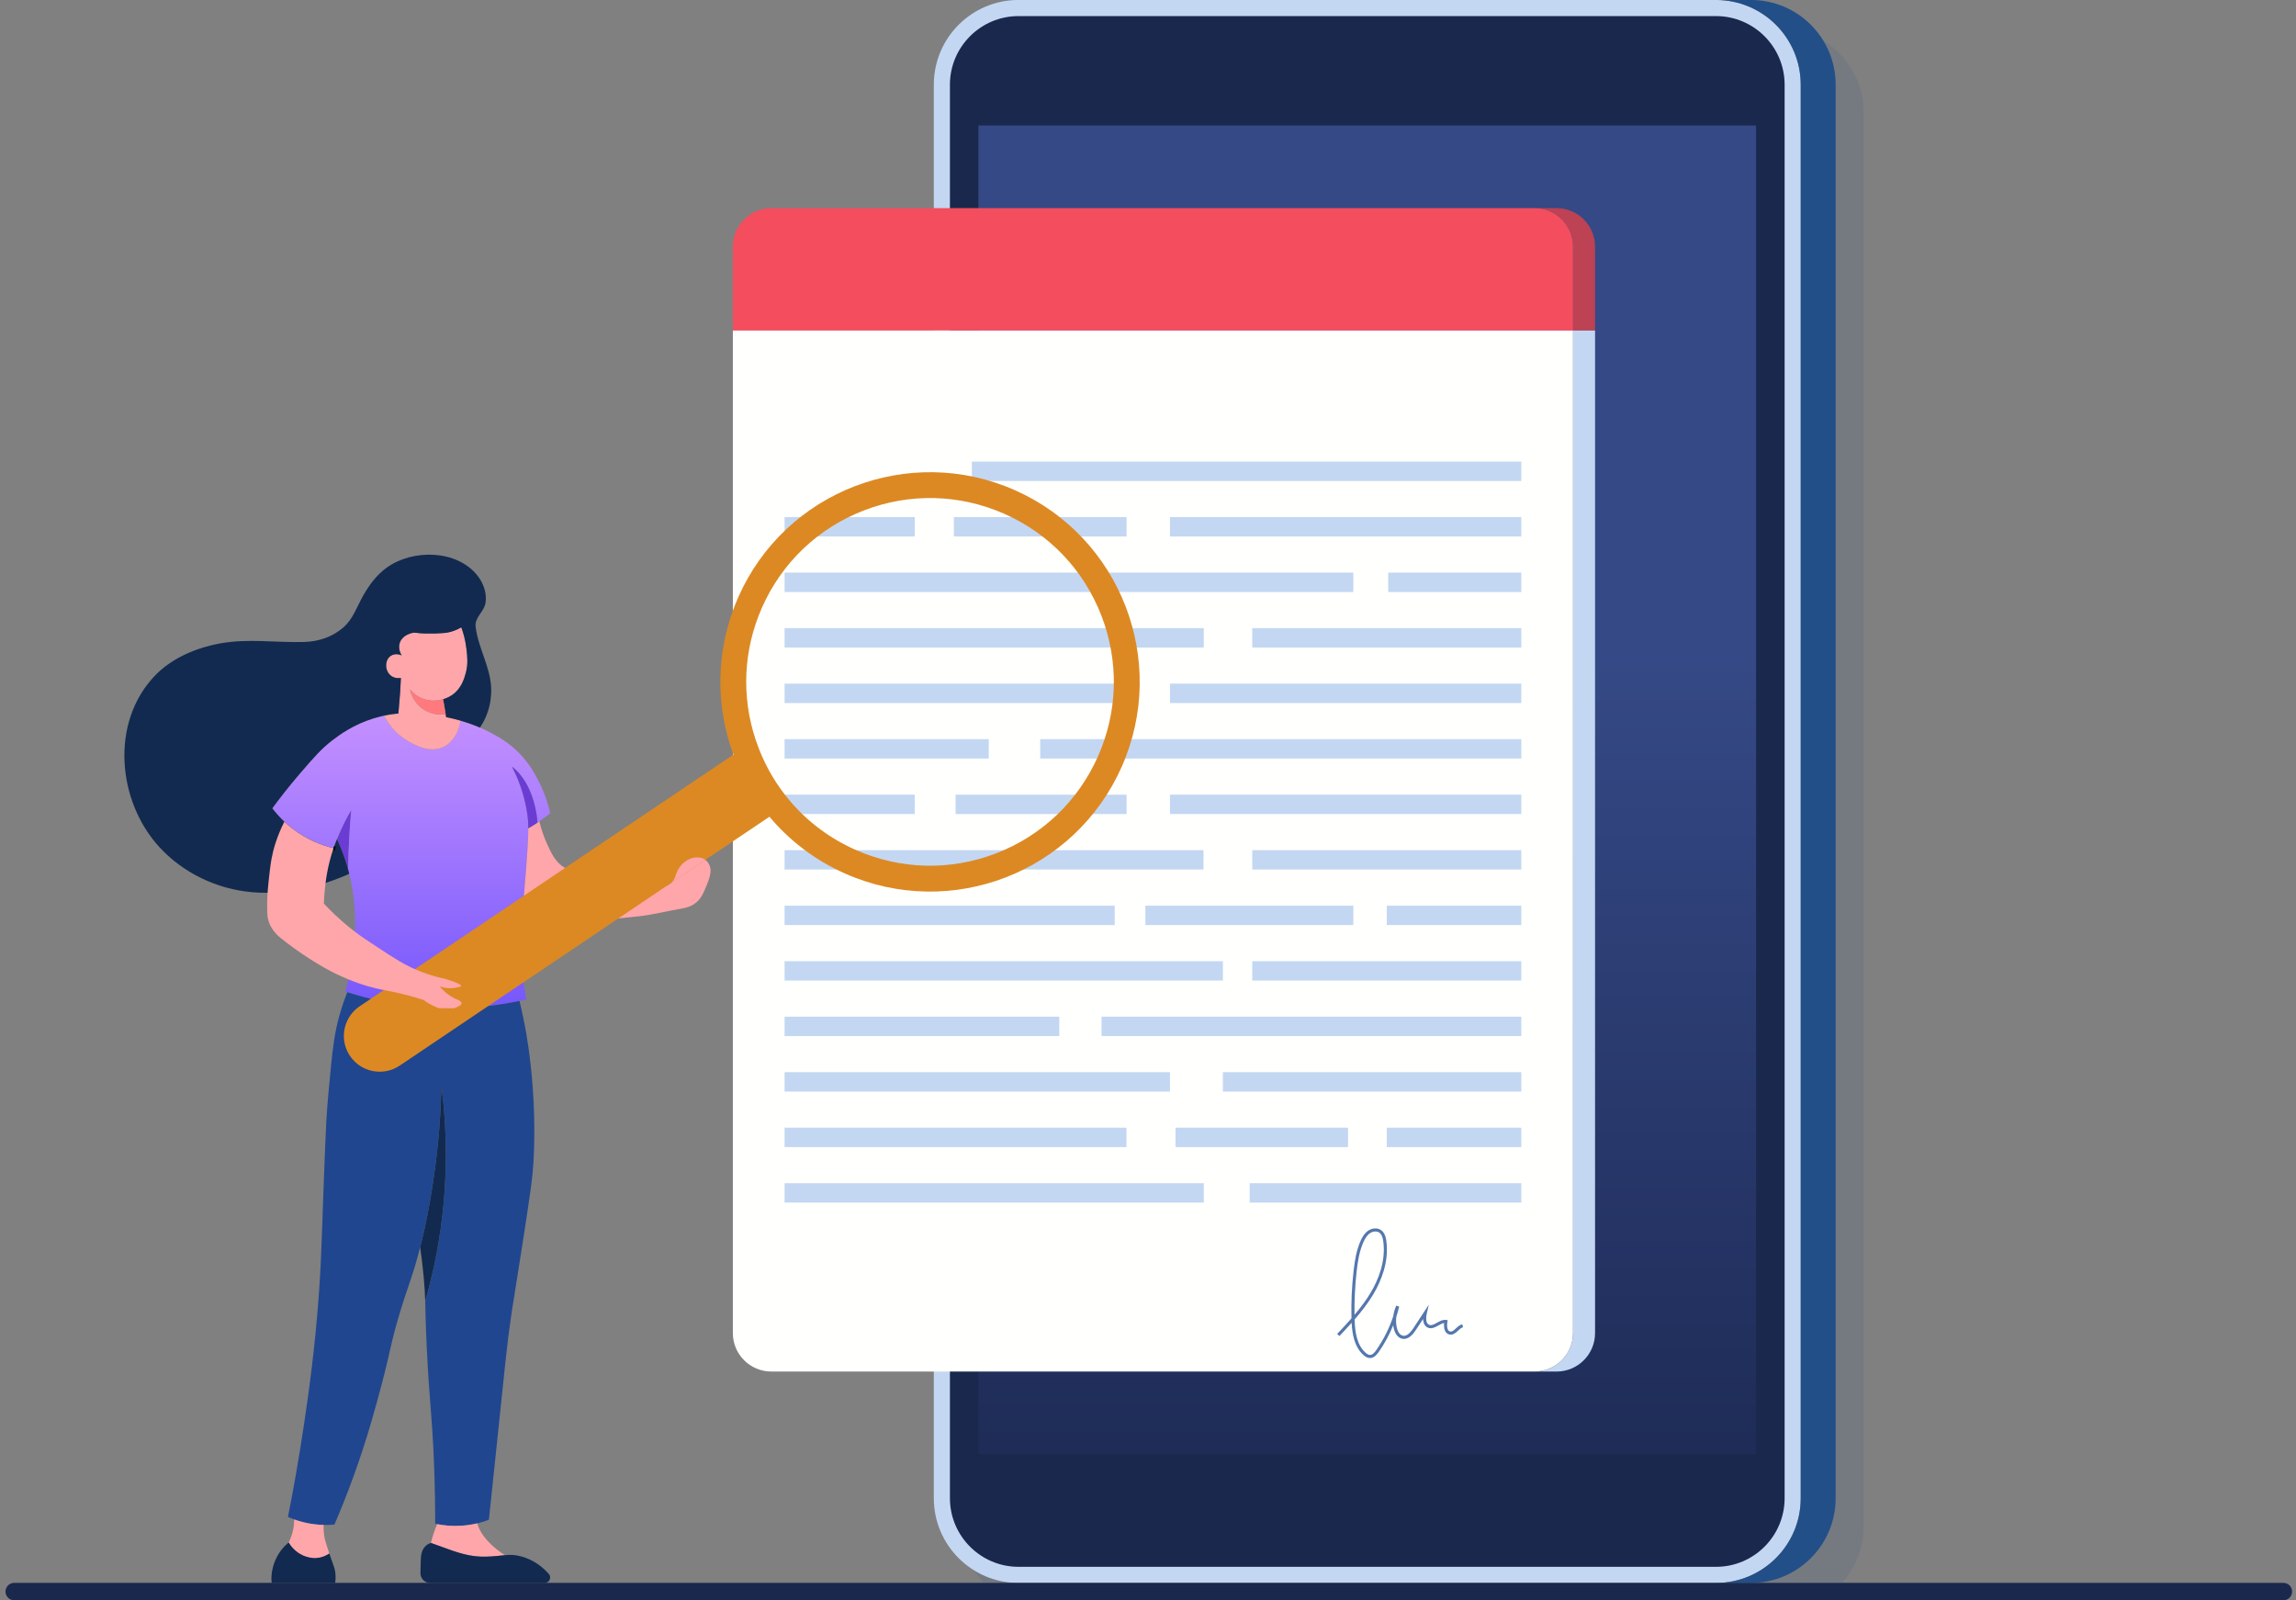 <svg width="396" height="276" viewBox="0 0 396 276" fill="none" xmlns="http://www.w3.org/2000/svg">
<rect x="0" y="0" width="396" height="276" fill="#808080" stroke="none"/>
<path opacity="0.1" d="M321.451 19.455V263.224C321.451 266.98 320.036 270.402 317.711 272.99H317.708L169.651 272.992H169.649C167.323 270.402 165.908 266.98 165.908 263.224V19.455C165.908 11.384 172.451 4.841 180.517 4.841H306.84C314.91 4.841 321.454 11.384 321.454 19.455H321.451Z" fill="#19468E"/>
<path d="M310.58 14.609V258.378C310.58 266.448 304.039 272.992 295.966 272.992H175.667C167.601 272.992 161.058 266.451 161.058 258.378V14.609C161.058 6.539 167.599 -0.005 175.667 -0.005H295.966C304.037 -0.005 310.58 6.536 310.58 14.609Z" fill="#C3D7F2"/>
<path d="M175.667 270.21C169.144 270.21 163.837 264.901 163.837 258.376V14.61C163.837 8.084 169.144 2.775 175.667 2.775H295.966C302.492 2.775 307.8 8.084 307.8 14.61V258.378C307.8 264.904 302.492 270.212 295.966 270.212H175.667V270.21Z" fill="#1A284D"/>
<path d="M302.88 21.639H168.754V250.786H302.88V21.639Z" fill="url(#paint0_linear_1_11299)"/>
<path d="M316.603 14.609V258.378C316.603 266.448 310.062 272.992 301.989 272.992H295.966C304.037 272.992 310.58 266.451 310.58 258.378V14.609C310.58 6.539 304.039 -0.005 295.966 -0.005H301.989C310.06 -0.005 316.603 6.536 316.603 14.609Z" fill="#224F88"/>
<path d="M275.106 42.536V57.007H271.308V42.536C271.308 38.868 268.337 35.895 264.667 35.895H268.469C272.134 35.895 275.106 38.866 275.106 42.536Z" fill="#BC4254"/>
<path d="M275.106 57.007V229.896C275.106 233.562 272.134 236.534 268.469 236.534H264.667C268.334 236.534 271.308 233.562 271.308 229.896V57.007H275.106Z" fill="#C3D7F2"/>
<path d="M271.308 42.536V57.007H126.398V42.536C126.398 38.868 129.37 35.895 133.04 35.895H264.669C268.336 35.895 271.31 38.866 271.31 42.536H271.308Z" fill="#F44D5E"/>
<path d="M271.308 57.007V229.896C271.308 233.562 268.336 236.534 264.666 236.534H133.04C129.372 236.534 126.398 233.562 126.398 229.896V57.007H271.308Z" fill="#FFFFFD"/>
<path d="M236.298 234.201C235.913 234.201 235.525 234.019 235.116 233.644C233.614 232.266 233.226 230.145 233.121 228.13C232.43 228.906 231.72 229.659 231.019 230.408L230.631 230.045C231.453 229.169 232.288 228.281 233.092 227.361C233.026 224.599 233.153 221.808 233.471 219.064C233.665 217.382 233.948 215.602 234.676 213.977C234.909 213.459 235.294 212.717 235.958 212.252C236.65 211.768 237.558 211.715 238.168 212.124C238.85 212.583 239.035 213.452 239.115 214.066C239.578 217.677 238.17 220.986 236.908 223.127C235.97 224.716 234.835 226.169 233.633 227.553C233.694 229.616 233.982 231.875 235.477 233.252C235.792 233.542 236.073 233.683 236.324 233.669C236.746 233.653 237.086 233.245 237.364 232.845C238.629 231.033 239.615 229.068 240.302 226.982C240.382 226.354 240.557 225.74 240.824 225.165L241.324 225.341C241.18 225.937 241.014 226.523 240.824 227.101C240.754 227.692 240.776 228.292 240.893 228.876C240.955 229.187 241.217 230.212 241.972 230.355C242.536 230.463 243.125 230.036 243.773 229.048L246.434 225.001L246.099 226.45C245.98 226.961 245.782 228.183 246.494 228.477C246.9 228.644 247.329 228.402 247.827 228.123C248.322 227.845 248.831 227.557 249.413 227.635L249.687 227.671L249.639 227.943C249.612 228.098 249.397 229.468 250.107 229.625C250.431 229.698 250.705 229.472 251.113 229.093C251.435 228.794 251.768 228.486 252.207 228.381L252.332 228.897C252.029 228.97 251.759 229.219 251.474 229.483C251.07 229.858 250.611 230.282 249.99 230.145C249.182 229.967 248.982 229.054 249.071 228.164C248.751 228.21 248.425 228.395 248.085 228.587C247.544 228.89 246.932 229.235 246.288 228.97C245.757 228.751 245.469 228.224 245.446 227.468L244.214 229.342C243.716 230.1 242.931 231.081 241.867 230.88C241.137 230.741 240.576 230.031 240.366 228.984C240.336 228.838 240.313 228.689 240.295 228.543C239.642 230.164 238.807 231.707 237.796 233.154C237.462 233.631 236.997 234.181 236.337 234.203C236.324 234.203 236.308 234.203 236.294 234.203L236.298 234.201ZM237.225 212.377C236.876 212.377 236.522 212.507 236.267 212.688C235.71 213.076 235.372 213.733 235.164 214.194C234.463 215.753 234.192 217.485 234.002 219.124C233.71 221.648 233.58 224.211 233.617 226.754C234.657 225.526 235.634 224.239 236.451 222.855C237.672 220.788 239.035 217.595 238.59 214.132C238.485 213.32 238.259 212.82 237.876 212.562C237.679 212.43 237.453 212.375 237.227 212.375L237.225 212.377Z" fill="#5477AD"/>
<path d="M262.387 79.606H167.62V82.95H262.387V79.606Z" fill="#C3D7F2"/>
<path d="M262.387 89.179H201.79V92.522H262.387V89.179Z" fill="#C3D7F2"/>
<path d="M164.514 92.524H194.306V89.181H164.514V92.524Z" fill="#C3D7F2"/>
<path d="M135.321 92.524H157.775V89.181H135.321V92.524Z" fill="#C3D7F2"/>
<path d="M262.387 98.753H239.431V102.097H262.387V98.753Z" fill="#C3D7F2"/>
<path d="M233.412 98.753H135.32V102.097H233.412V98.753Z" fill="#C3D7F2"/>
<path d="M262.387 108.325H215.982V111.669H262.387V108.325Z" fill="#C3D7F2"/>
<path d="M135.322 111.669L207.619 111.669V108.325L135.322 108.325V111.669Z" fill="#C3D7F2"/>
<path d="M262.387 117.897H201.79V121.241H262.387V117.897Z" fill="#C3D7F2"/>
<path d="M135.32 121.241L194.304 121.241V117.898H135.32V121.241Z" fill="#C3D7F2"/>
<path d="M262.387 127.47H179.409V130.813H262.387V127.47Z" fill="#C3D7F2"/>
<path d="M135.321 130.813H170.538V127.47H135.321V130.813Z" fill="#C3D7F2"/>
<path d="M262.387 137.042H201.79V140.386H262.387V137.042Z" fill="#C3D7F2"/>
<path d="M164.811 140.389H194.304V137.045H164.811V140.389Z" fill="#C3D7F2"/>
<path d="M157.774 137.042H135.32V140.386H157.774V137.042Z" fill="#C3D7F2"/>
<path d="M262.387 146.614H215.982V149.958H262.387V146.614Z" fill="#C3D7F2"/>
<path d="M207.569 146.614H135.32V149.958H207.569V146.614Z" fill="#C3D7F2"/>
<path d="M262.387 156.189H239.184V159.533H262.387V156.189Z" fill="#C3D7F2"/>
<path d="M233.412 156.189H197.554V159.533H233.412V156.189Z" fill="#C3D7F2"/>
<path d="M192.256 156.189H135.32V159.533H192.256V156.189Z" fill="#C3D7F2"/>
<path d="M262.387 165.762H215.982V169.105H262.387V165.762Z" fill="#C3D7F2"/>
<path d="M210.919 165.762H135.32V169.105H210.919V165.762Z" fill="#C3D7F2"/>
<path d="M262.387 175.334H189.988V178.678H262.387V175.334Z" fill="#C3D7F2"/>
<path d="M182.698 175.334H135.32V178.678H182.698V175.334Z" fill="#C3D7F2"/>
<path d="M262.389 184.906H210.919V188.25H262.389V184.906Z" fill="#C3D7F2"/>
<path d="M201.79 184.906H135.32V188.25H201.79V184.906Z" fill="#C3D7F2"/>
<path d="M262.387 194.479H239.184V197.822H262.387V194.479Z" fill="#C3D7F2"/>
<path d="M232.499 194.479H202.746V197.822H232.499V194.479Z" fill="#C3D7F2"/>
<path d="M194.285 194.479H135.32V197.822H194.285V194.479Z" fill="#C3D7F2"/>
<path d="M262.387 204.053H215.534V207.396H262.387V204.053Z" fill="#C3D7F2"/>
<path d="M207.628 204.053H135.32V207.396H207.628V204.053Z" fill="#C3D7F2"/>
<path d="M57.529 146.279C57.622 146.302 57.718 146.327 57.809 146.345" stroke="black" stroke-width="0.72" stroke-miterlimit="10"/>
<path d="M60.585 139.695C60.462 141.053 60.361 142.445 60.275 143.858C60.154 145.942 60.074 147.973 60.037 149.952C60.033 149.931 60.026 149.908 60.021 149.888C59.957 149.65 59.891 149.422 59.825 149.198C59.731 148.89 59.636 148.591 59.542 148.301C59.462 148.069 59.389 147.845 59.304 147.619C59.241 147.446 59.179 147.268 59.115 147.099C58.989 146.761 58.859 146.43 58.729 146.115C58.631 145.878 58.535 145.647 58.437 145.426C58.33 145.181 58.225 144.944 58.118 144.716V144.711C58.216 144.463 58.323 144.211 58.428 143.958C59.09 142.411 59.818 140.993 60.583 139.692L60.585 139.695Z" fill="#6B3CD3"/>
<path d="M94.909 140.243C94.48 140.59 94.019 140.943 93.524 141.297C93.36 141.416 93.193 141.534 93.02 141.651C92.917 141.722 92.814 141.788 92.712 141.856C92.061 134.61 88.304 132.234 88.304 132.234C89.233 134.025 90.463 136.869 90.963 140.517C91.022 140.962 91.07 141.395 91.093 141.916L91.105 142.121C91.112 142.345 91.116 142.587 91.116 142.849C91.121 144.255 91.009 146.343 90.714 150.164C90.698 150.344 90.687 150.522 90.671 150.696C90.584 151.842 90.502 152.807 90.431 153.633C90.415 153.791 90.404 153.944 90.393 154.094C90.381 154.197 90.372 154.295 90.365 154.393C90.354 154.512 90.345 154.622 90.333 154.731C90.322 154.868 90.31 154.998 90.297 155.126C90.283 155.254 90.274 155.375 90.26 155.491C90.224 155.881 90.189 156.228 90.157 156.543C90.153 156.607 90.146 156.669 90.141 156.733C90.13 156.813 90.121 156.89 90.119 156.966C90.112 157.03 90.103 157.091 90.098 157.15C90.039 157.746 89.991 158.23 89.952 158.693C89.936 158.871 89.925 159.047 89.913 159.225C89.909 159.246 89.909 159.269 89.909 159.289C89.902 159.424 89.893 159.561 89.886 159.698C89.87 159.978 89.859 160.277 89.847 160.608C89.76 163.361 89.854 167.382 90.776 172.353C90.395 172.44 90.005 172.527 89.598 172.609C89.42 172.648 89.245 172.684 89.062 172.719C88.825 172.766 88.59 172.812 88.345 172.855C88.156 172.894 87.964 172.926 87.766 172.963C87.533 173.006 87.298 173.045 87.056 173.084C86.686 173.143 86.303 173.202 85.917 173.257C85.618 173.305 85.31 173.348 84.999 173.387C84.805 173.41 84.614 173.437 84.417 173.458C84.18 173.49 83.945 173.517 83.705 173.54C82.909 173.627 82.092 173.698 81.247 173.752C80.975 173.773 80.699 173.789 80.421 173.803C80.058 173.819 79.688 173.835 79.314 173.846C79.109 173.853 78.901 173.857 78.691 173.862C78.584 173.867 78.474 173.869 78.36 173.869C77.477 173.885 76.568 173.876 75.639 173.846H75.635C75.347 173.839 75.06 173.825 74.767 173.809C74.484 173.803 74.197 173.787 73.905 173.762C73.302 173.725 72.688 173.679 72.07 173.62C71.83 173.6 71.586 173.572 71.342 173.545C71.271 173.54 71.196 173.533 71.125 173.522C70.842 173.495 70.554 173.458 70.267 173.419C69.959 173.383 69.648 173.339 69.338 173.294C69.027 173.25 68.712 173.202 68.397 173.152C68.002 173.088 67.615 173.022 67.231 172.951C66.948 172.901 66.665 172.849 66.389 172.789C66.254 172.766 66.124 172.739 65.994 172.709C65.282 172.563 64.588 172.406 63.915 172.242C63.561 172.155 63.214 172.068 62.867 171.974C62.52 171.883 62.182 171.794 61.847 171.694C61.58 171.618 61.315 171.541 61.055 171.461C60.989 171.44 60.925 171.422 60.861 171.402C60.537 171.303 60.215 171.205 59.905 171.103C59.786 171.064 59.667 171.027 59.553 170.988C59.761 170.276 59.944 169.578 60.101 168.9C60.151 168.699 60.194 168.505 60.238 168.314C60.293 168.069 60.345 167.83 60.391 167.592C60.446 167.332 60.493 167.077 60.541 166.825C60.749 165.718 60.9 164.671 61.002 163.687C61.025 163.479 61.046 163.274 61.066 163.073C61.103 162.71 61.13 162.357 61.149 162.014C61.16 161.861 61.169 161.706 61.176 161.558C61.197 161.259 61.208 160.967 61.215 160.684C61.226 160.419 61.231 160.163 61.235 159.914C61.242 159.403 61.24 158.917 61.231 158.472C61.226 158.378 61.226 158.283 61.224 158.191C61.126 154.848 60.626 152.433 60.484 151.764C60.437 151.543 60.386 151.324 60.334 151.107C60.297 150.965 60.268 150.824 60.227 150.682C60.163 150.433 60.101 150.187 60.032 149.945C60.067 147.968 60.147 145.935 60.27 143.851C60.357 142.438 60.459 141.046 60.58 139.688C59.816 140.987 59.088 142.406 58.426 143.954C58.318 144.205 58.213 144.458 58.115 144.707V144.712C57.935 145.152 57.734 145.672 57.524 146.275C57.415 146.248 57.3 146.22 57.186 146.188C56.664 146.054 56.079 145.878 55.445 145.645C55.146 145.538 54.836 145.417 54.516 145.28C53.882 145.013 53.213 144.684 52.528 144.292C52.473 144.26 52.414 144.225 52.355 144.189C51.889 143.917 51.416 143.609 50.94 143.271C50.773 143.153 50.609 143.027 50.444 142.902C49.933 142.507 49.463 142.105 49.038 141.703C48.931 141.605 48.826 141.503 48.723 141.4C48.212 140.895 47.769 140.402 47.388 139.935C47.308 139.841 47.235 139.75 47.164 139.658C47.089 139.567 47.023 139.478 46.957 139.391C48.087 137.848 49.703 135.74 51.773 133.334C54.192 130.527 55.44 129.096 57.303 127.667C58.458 126.784 60.884 124.96 64.488 123.858C64.901 123.732 65.307 123.62 65.704 123.527C65.839 123.495 65.969 123.463 66.101 123.435C66.145 123.424 66.193 123.415 66.238 123.403H66.243C66.293 123.506 66.35 123.611 66.412 123.723C66.53 123.94 66.663 124.172 66.82 124.408C66.891 124.517 66.966 124.631 67.044 124.743C67.147 124.889 67.252 125.038 67.37 125.188C67.453 125.295 67.539 125.4 67.63 125.508C67.71 125.599 67.788 125.693 67.87 125.784C67.897 125.818 67.93 125.855 67.964 125.887C68.073 126.008 68.192 126.131 68.315 126.249C68.457 126.396 68.61 126.532 68.767 126.667C68.847 126.738 68.925 126.804 69.007 126.873C69.415 127.21 69.876 127.53 70.385 127.817C71.618 128.514 74.124 129.929 76.454 128.826C76.552 128.778 76.648 128.733 76.742 128.676C76.997 128.53 77.242 128.356 77.465 128.16C77.504 128.123 77.545 128.089 77.584 128.053C77.591 128.048 77.595 128.046 77.6 128.037C77.664 127.977 77.725 127.918 77.789 127.852C77.931 127.701 78.066 127.544 78.191 127.375C78.278 127.265 78.355 127.151 78.431 127.032C78.486 126.95 78.538 126.863 78.588 126.772C78.595 126.765 78.6 126.752 78.604 126.74C78.654 126.658 78.702 126.567 78.746 126.475C78.81 126.352 78.869 126.224 78.924 126.094C78.967 126.001 79.006 125.898 79.042 125.8C79.049 125.784 79.054 125.768 79.063 125.75C79.102 125.635 79.143 125.517 79.177 125.403C79.204 125.311 79.232 125.225 79.252 125.136C79.273 125.072 79.284 125.01 79.3 124.946C79.323 124.848 79.348 124.745 79.367 124.643C79.387 124.545 79.403 124.442 79.417 124.344C79.421 124.321 79.424 124.3 79.428 124.277C80.432 124.57 81.316 124.88 82.062 125.179C82.171 125.222 82.279 125.266 82.384 125.309C82.518 125.364 82.644 125.419 82.765 125.471C83.091 125.613 83.383 125.743 83.639 125.868C83.726 125.907 83.803 125.948 83.883 125.987C84.194 126.138 84.442 126.268 84.621 126.361C86.058 127.128 87.846 128.105 89.669 130.009C91.383 131.805 92.301 133.558 92.903 134.735C94.006 136.885 94.581 138.832 94.9 140.24L94.909 140.243Z" fill="url(#paint1_linear_1_11299)"/>
<path d="M91.995 200.598C91.828 203.177 91.604 204.95 90.135 214.399C88.5 224.946 88.61 223.853 88.174 226.857C87.425 232.028 87.197 234.585 85.492 250.945C84.981 255.856 84.563 259.791 84.321 262.094C83.774 262.306 83.1 262.528 82.317 262.713C81.505 262.909 80.574 263.064 79.537 263.126C77.887 263.229 76.472 263.066 75.397 262.85C75.283 262.829 75.169 262.806 75.062 262.783C75.062 260.538 75.03 256.879 74.856 252.358C74.53 243.965 74.064 242 73.615 232.601C73.403 228.167 73.391 226.142 73.334 224.394C74.083 221.806 74.76 219.021 75.32 216.056C77.474 204.622 77.079 194.643 76.128 187.242C75.977 194.312 75.274 200.333 74.51 205.037C74.103 207.55 73.553 210.882 72.469 215.096C72.332 215.627 72.186 216.175 72.031 216.739C70.826 221.107 70.244 222.036 68.726 227.199C67.24 232.257 67.541 232.252 65.805 238.835C64.8 242.623 63.39 247.909 61.055 254.389C59.77 257.945 58.569 260.864 57.679 262.923C57.136 262.971 56.508 263.003 55.819 262.987C54.772 262.964 53.571 262.834 52.279 262.51C51.727 262.373 51.216 262.215 50.743 262.044C50.357 261.907 49.995 261.761 49.664 261.615C50.531 257.246 51.526 251.785 52.459 245.463C53.185 240.56 54.333 232.681 55.032 222.7C55.596 214.566 55.532 209.739 56.276 193.413C56.276 193.413 56.401 190.708 57.084 183.905C57.442 180.333 57.745 177.961 58.565 175.042C59.014 173.451 59.498 172.116 59.905 171.107C60.215 171.21 60.539 171.308 60.861 171.406C60.925 171.427 60.986 171.445 61.055 171.466C61.315 171.546 61.58 171.623 61.847 171.699C62.182 171.797 62.52 171.888 62.867 171.979C63.214 172.073 63.561 172.16 63.915 172.246C64.588 172.411 65.282 172.57 65.994 172.714C66.124 172.742 66.254 172.769 66.389 172.794C66.665 172.853 66.948 172.904 67.231 172.956C67.612 173.027 68.002 173.093 68.397 173.157C68.712 173.207 69.027 173.255 69.338 173.298C69.648 173.346 69.961 173.39 70.266 173.424C70.554 173.463 70.842 173.499 71.125 173.527C71.195 173.538 71.271 173.547 71.341 173.55C71.586 173.577 71.83 173.604 72.07 173.625C72.688 173.684 73.302 173.732 73.905 173.766C74.197 173.789 74.484 173.805 74.767 173.814C75.059 173.83 75.347 173.842 75.635 173.851C75.639 173.855 75.641 173.851 75.641 173.851C76.57 173.883 77.477 173.89 78.36 173.874C78.474 173.874 78.584 173.869 78.691 173.867C78.898 173.862 79.109 173.86 79.314 173.851C79.688 173.839 80.058 173.823 80.421 173.807C80.702 173.791 80.975 173.776 81.247 173.757C82.089 173.702 82.909 173.632 83.705 173.545C83.945 173.522 84.182 173.495 84.417 173.463C84.614 173.442 84.808 173.415 84.999 173.392C85.31 173.353 85.618 173.31 85.917 173.262C86.302 173.212 86.686 173.152 87.056 173.089C87.295 173.05 87.533 173.009 87.766 172.968C87.962 172.931 88.156 172.901 88.345 172.86C88.589 172.817 88.827 172.769 89.062 172.723C89.242 172.687 89.42 172.653 89.598 172.614C89.886 173.796 90.205 175.213 90.511 176.82C90.728 177.95 91.488 182.042 91.89 187.659C92.371 194.385 92.063 199.514 91.992 200.6L91.995 200.598Z" fill="#20468F"/>
<path d="M75.322 216.056C74.763 219.021 74.085 221.805 73.336 224.394C73.297 223.102 73.238 221.961 73.065 220.11C72.896 218.336 72.69 216.659 72.469 215.095C73.553 210.882 74.103 207.55 74.509 205.037C75.274 200.335 75.979 194.312 76.128 187.241C77.082 194.641 77.474 204.621 75.32 216.056H75.322Z" fill="#122A4F"/>
<path d="M57.805 272.993H46.845C46.781 272.244 46.753 270.66 47.557 268.907C48.246 267.398 49.234 266.46 49.803 265.997C50.083 266.465 50.857 267.627 52.352 268.266C52.446 268.305 53.249 268.645 54.139 268.679C55.132 268.718 56.029 268.38 56.794 267.898C57.467 269.911 57.72 270.313 57.834 271.226C57.889 271.678 57.914 272.269 57.807 272.99L57.805 272.993Z" fill="#122A4F"/>
<path d="M56.791 267.901C56.027 268.382 55.13 268.72 54.137 268.681C53.247 268.647 52.444 268.307 52.35 268.268C50.857 267.629 50.081 266.467 49.8 265.999C50.061 265.474 50.348 264.771 50.538 263.911C50.691 263.217 50.743 262.58 50.745 262.044C51.218 262.213 51.729 262.37 52.282 262.51C53.573 262.834 54.774 262.961 55.821 262.987C55.778 264.027 55.897 264.86 56.043 265.493C56.15 265.954 56.335 266.52 56.709 267.652C56.737 267.738 56.764 267.821 56.791 267.903V267.901Z" fill="#FFA6AA"/>
<path d="M87.094 268.199C86.645 268.233 86.193 268.29 85.727 268.336C84.474 268.462 83.21 268.521 81.959 268.379C79.3 268.085 76.826 266.937 74.318 266.09C74.464 265.499 74.642 264.885 74.861 264.246C75.03 263.751 75.212 263.285 75.397 262.847C76.472 263.064 77.887 263.226 79.537 263.123C80.574 263.059 81.507 262.906 82.317 262.71C82.383 262.934 82.468 263.187 82.578 263.449C82.735 263.831 83.116 264.655 84.109 265.745C85.09 266.825 86.177 267.628 87.094 268.194V268.199Z" fill="#FFA6AA"/>
<path d="M93.946 272.992H74.185C73.247 272.992 72.492 272.216 72.519 271.278C72.537 270.628 72.553 269.996 72.565 269.373C72.585 268.53 72.604 267.325 73.448 266.577C73.756 266.3 74.087 266.168 74.318 266.093C76.826 266.94 79.3 268.085 81.959 268.382C83.212 268.524 84.477 268.464 85.727 268.339C86.193 268.291 86.645 268.236 87.094 268.202C87.818 268.142 88.537 268.126 89.276 268.268C91.392 268.679 93.259 269.85 94.658 271.44C95.19 272.043 94.747 272.995 93.946 272.995V272.992Z" fill="#122A4F"/>
<path d="M121.937 152.533C121.312 154.048 120.94 154.952 120.027 155.685C119.082 156.445 118.069 156.611 117.345 156.732C114.935 157.139 112.564 157.773 110.133 158.024C102.11 158.855 101.67 159.056 99.62 158.85C97.655 158.649 96.217 158.508 94.544 157.732C92.732 156.892 91.374 155.653 90.365 154.393C90.372 154.295 90.381 154.197 90.393 154.094C90.404 153.943 90.415 153.79 90.431 153.633C90.502 152.807 90.584 151.841 90.671 150.695C90.687 150.522 90.698 150.344 90.714 150.164C91.009 146.343 91.121 144.257 91.116 142.849C91.306 142.741 91.495 142.627 91.687 142.511C91.881 142.397 92.072 142.273 92.269 142.148C92.419 142.054 92.563 141.954 92.709 141.856C92.812 141.79 92.915 141.721 93.017 141.65C93.396 143.209 93.887 144.501 94.346 145.519C94.971 146.898 95.437 147.902 96.363 148.842C96.891 149.381 97.769 150.102 100.999 151.138C103.11 151.816 105.844 152.674 109.704 152.896C111.712 153.014 113.47 152.923 114.882 152.772C115.138 152.674 115.506 152.496 115.843 152.174C116.505 151.544 116.466 150.953 116.843 150.177C117.386 149.054 118.553 148.05 119.822 147.888C120.073 147.852 120.908 147.747 121.625 148.267C122.223 148.696 122.421 149.326 122.487 149.559C122.563 149.81 122.743 150.574 121.935 152.533H121.937Z" fill="#FFA6AA"/>
<path d="M70.703 118.895C70.828 119.431 71.255 120.924 72.647 122.047C74.101 123.213 75.774 123.307 76.865 123.204C76.876 123.27 76.885 123.339 76.897 123.405C76.913 123.496 76.924 123.585 76.936 123.672C76.959 123.677 76.984 123.679 77.002 123.683C77.198 123.722 77.397 123.766 77.584 123.807C77.805 123.857 78.022 123.909 78.237 123.96C78.442 124.01 78.645 124.062 78.844 124.117C79.045 124.167 79.241 124.224 79.43 124.279C79.426 124.302 79.424 124.323 79.419 124.345C79.403 124.444 79.387 124.546 79.369 124.644C79.348 124.747 79.325 124.85 79.303 124.948C79.287 125.012 79.275 125.073 79.255 125.137C79.234 125.229 79.207 125.315 79.179 125.404C79.143 125.519 79.104 125.637 79.065 125.751C79.058 125.772 79.054 125.788 79.045 125.802C79.01 125.9 78.969 125.998 78.926 126.096C78.871 126.226 78.812 126.356 78.748 126.477C78.705 126.568 78.657 126.655 78.606 126.742C78.602 126.753 78.6 126.765 78.591 126.774C78.54 126.865 78.488 126.952 78.433 127.034C78.358 127.153 78.28 127.267 78.193 127.376C78.068 127.545 77.933 127.703 77.792 127.853C77.728 127.92 77.666 127.979 77.602 128.038C77.598 128.045 77.595 128.05 77.586 128.054C77.547 128.088 77.506 128.125 77.468 128.162C77.244 128.358 77 128.531 76.744 128.677C76.65 128.732 76.555 128.78 76.456 128.828C74.124 129.93 71.62 128.518 70.388 127.819C69.879 127.532 69.418 127.212 69.009 126.874C68.927 126.808 68.847 126.74 68.769 126.669C68.612 126.534 68.459 126.397 68.317 126.251C68.194 126.132 68.078 126.012 67.966 125.888C67.93 125.856 67.9 125.822 67.872 125.786C67.79 125.694 67.71 125.601 67.633 125.509C67.541 125.402 67.455 125.297 67.373 125.19C67.254 125.039 67.149 124.891 67.046 124.745C66.966 124.635 66.893 124.521 66.823 124.409C66.665 124.172 66.53 123.941 66.414 123.725C66.35 123.615 66.295 123.508 66.245 123.405C66.272 123.4 66.295 123.394 66.325 123.389C66.471 123.357 66.617 123.33 66.759 123.307C66.825 123.291 66.896 123.28 66.964 123.27C67.142 123.234 67.318 123.206 67.496 123.184C67.701 123.156 67.902 123.129 68.103 123.104C68.283 123.083 68.461 123.065 68.639 123.054C68.66 123.049 68.678 123.047 68.699 123.047C68.726 122.771 68.753 122.492 68.781 122.207C68.954 120.367 69.073 118.598 69.146 116.905C69.004 116.932 68.181 117.078 67.448 116.54C66.537 115.866 66.594 114.748 66.601 114.634C66.613 114.422 66.665 113.625 67.334 113.146C67.877 112.751 68.63 112.712 69.283 113.032C69.18 112.867 68.6 111.925 68.941 110.873C69.335 109.64 70.666 109.266 70.981 109.174C71.65 108.985 71.892 109.222 73.229 109.245C76.392 109.293 77.283 109.104 77.931 108.898C78.663 108.67 79.223 108.382 79.561 108.188C79.88 109.051 80.273 110.35 80.455 111.973C80.606 113.303 80.747 114.563 80.318 116.099C80.063 117.021 79.581 118.749 77.956 119.865C77.582 120.121 77.196 120.31 76.826 120.445C76.762 120.468 76.701 120.493 76.637 120.511C76.566 120.534 76.491 120.559 76.42 120.575C75.979 120.716 74.72 121.063 73.218 120.595C71.819 120.155 71.004 119.256 70.705 118.891L70.703 118.895Z" fill="#FFA6AA"/>
<path d="M84.705 119.597C84.705 119.647 84.7 119.704 84.698 119.759V119.77C84.698 119.782 84.698 119.791 84.694 119.802C84.689 119.932 84.677 120.067 84.662 120.197C84.657 120.236 84.655 120.279 84.65 120.32C84.643 120.391 84.639 120.457 84.627 120.528C84.623 120.548 84.623 120.567 84.62 120.587C84.62 120.599 84.616 120.61 84.614 120.624C84.607 120.699 84.598 120.774 84.586 120.847C84.575 120.95 84.554 121.048 84.536 121.151C84.531 121.178 84.529 121.21 84.52 121.238C84.499 121.34 84.481 121.443 84.456 121.541C84.456 121.553 84.456 121.562 84.449 121.573C84.445 121.585 84.445 121.601 84.442 121.612C84.442 121.617 84.438 121.619 84.438 121.623C84.426 121.703 84.406 121.781 84.388 121.861C84.376 121.909 84.367 121.954 84.351 121.998C84.34 122.046 84.328 122.091 84.312 122.139C84.312 122.155 84.308 122.167 84.301 122.183C84.28 122.269 84.258 122.351 84.23 122.438C84.198 122.536 84.166 122.639 84.132 122.737C84.073 122.931 84.002 123.118 83.927 123.308C83.879 123.415 83.84 123.52 83.792 123.627C83.76 123.709 83.726 123.792 83.685 123.872C83.648 123.954 83.614 124.034 83.571 124.111C83.548 124.166 83.52 124.218 83.491 124.269C83.454 124.344 83.42 124.415 83.377 124.49C83.326 124.588 83.267 124.691 83.208 124.789C83.157 124.88 83.1 124.969 83.046 125.056C83.046 125.063 83.041 125.077 83.03 125.083C83.014 125.111 82.993 125.143 82.975 125.175C82.97 125.182 82.968 125.186 82.963 125.195C82.931 125.246 82.9 125.298 82.865 125.346C82.838 125.389 82.811 125.433 82.779 125.476C82.655 125.426 82.53 125.369 82.397 125.314C82.29 125.271 82.185 125.227 82.076 125.184C81.327 124.885 80.446 124.574 79.442 124.282C79.252 124.228 79.056 124.173 78.855 124.12C78.659 124.066 78.454 124.013 78.248 123.963C78.031 123.913 77.814 123.86 77.595 123.81C77.406 123.771 77.21 123.728 77.013 123.687C76.993 123.682 76.97 123.68 76.947 123.675C76.936 123.589 76.924 123.497 76.908 123.408C76.897 123.342 76.888 123.274 76.876 123.207C76.783 122.621 76.682 122.041 76.584 121.47C76.561 121.32 76.534 121.171 76.504 121.025C76.481 120.875 76.454 120.731 76.424 120.585C76.495 120.569 76.57 120.546 76.641 120.521C76.705 120.5 76.767 120.478 76.831 120.455C77.201 120.32 77.586 120.131 77.96 119.875C79.588 118.761 80.067 117.031 80.323 116.109C80.752 114.573 80.61 113.313 80.46 111.983C80.279 110.36 79.885 109.061 79.565 108.198C79.227 108.392 78.668 108.678 77.935 108.908C77.285 109.114 76.395 109.303 73.234 109.255C71.894 109.232 71.654 108.995 70.986 109.184C70.671 109.276 69.34 109.65 68.945 110.883C68.607 111.935 69.185 112.875 69.287 113.042C68.635 112.722 67.882 112.761 67.338 113.156C66.67 113.637 66.617 114.432 66.606 114.644C66.599 114.758 66.542 115.876 67.452 116.55C68.185 117.088 69.009 116.945 69.15 116.915C69.075 118.608 68.957 120.377 68.785 122.217C68.758 122.5 68.731 122.781 68.703 123.057C68.683 123.057 68.664 123.061 68.644 123.064C68.466 123.075 68.29 123.096 68.108 123.114C67.907 123.137 67.706 123.162 67.5 123.194C67.322 123.216 67.147 123.244 66.969 123.28C66.902 123.287 66.832 123.301 66.763 123.317C66.622 123.34 66.476 123.367 66.329 123.399C66.302 123.404 66.279 123.41 66.25 123.415H66.245C66.197 123.426 66.151 123.436 66.108 123.447C65.974 123.474 65.843 123.506 65.711 123.538C65.314 123.632 64.908 123.744 64.495 123.869C60.891 124.972 58.465 126.795 57.31 127.679C55.447 129.107 54.199 130.538 51.779 133.346C49.707 135.751 48.093 137.86 46.964 139.403C47.03 139.49 47.098 139.581 47.171 139.67C47.242 139.761 47.317 139.85 47.395 139.946C47.776 140.414 48.219 140.907 48.73 141.412C48.833 141.514 48.938 141.617 49.045 141.715C49.47 142.117 49.94 142.519 50.451 142.913C50.615 143.043 50.782 143.164 50.946 143.283C51.423 143.621 51.896 143.929 52.361 144.201C52.421 144.235 52.48 144.271 52.535 144.303C53.22 144.698 53.891 145.025 54.523 145.292C54.842 145.429 55.153 145.552 55.452 145.657C56.086 145.89 56.668 146.065 57.193 146.2C57.312 146.232 57.421 146.264 57.531 146.287C57.739 145.684 57.94 145.164 58.122 144.723C58.229 144.952 58.334 145.189 58.442 145.433C58.54 145.654 58.636 145.885 58.734 146.122C58.864 146.437 58.994 146.768 59.12 147.106C59.183 147.275 59.245 147.453 59.309 147.626C59.391 147.85 59.466 148.076 59.546 148.309C59.64 148.601 59.736 148.9 59.829 149.206C59.895 149.43 59.964 149.658 60.026 149.895C60.03 149.916 60.037 149.938 60.042 149.959C60.108 150.199 60.172 150.447 60.236 150.696C60.169 150.728 60.099 150.76 60.03 150.788C59.722 150.924 59.405 151.064 59.076 151.194C59.001 151.226 58.925 151.258 58.848 151.287C58.136 151.57 57.23 151.922 56.157 152.269C53.612 153.1 50.148 153.93 46.153 153.967V153.962H45.92C45.713 153.962 45.503 153.958 45.295 153.955C44.704 153.949 44.102 153.917 43.487 153.864C37.419 153.353 31.51 150.527 27.41 146.004C20.285 138.145 19.025 124.821 26.52 116.732C29.462 113.553 33.708 111.754 37.907 110.974C42.814 110.068 47.562 110.86 52.48 110.714C54.95 110.643 57.337 109.851 59.215 108.212C60.904 106.74 61.555 104.624 62.634 102.725C63.689 100.874 64.981 99.117 66.734 97.866C71.189 94.691 78.778 94.751 82.361 99.277C83.377 100.562 83.99 102.289 83.746 103.935C83.507 105.546 81.841 106.448 82.03 108.062C82.448 111.654 84.506 114.874 84.705 118.483C84.725 118.857 84.728 119.231 84.71 119.606L84.705 119.597Z" fill="#122A4F"/>
<path d="M57.529 146.279C57.622 146.302 57.718 146.327 57.809 146.345" stroke="black" stroke-width="0.72" stroke-miterlimit="10"/>
<path d="M92.712 141.856C92.566 141.954 92.419 142.052 92.271 142.148C92.075 142.274 91.881 142.397 91.689 142.511C91.495 142.63 91.308 142.744 91.118 142.849C91.118 142.584 91.114 142.344 91.107 142.121L91.096 141.915C91.073 141.395 91.025 140.961 90.966 140.516C90.466 136.869 89.236 134.025 88.307 132.233C88.307 132.233 92.063 134.609 92.714 141.856H92.712Z" fill="#6B3CD3"/>
<path d="M76.867 123.203C75.776 123.305 74.103 123.21 72.649 122.046C71.255 120.923 70.83 119.43 70.705 118.894C71.004 119.259 71.818 120.158 73.218 120.598C74.717 121.066 75.979 120.719 76.42 120.578C76.447 120.724 76.474 120.87 76.499 121.018C76.527 121.165 76.554 121.313 76.579 121.464C76.678 122.034 76.776 122.614 76.872 123.2L76.867 123.203Z" fill="#FF797D"/>
<path d="M60.366 182.104C62.267 184.927 66.108 185.68 68.938 183.774L95.469 165.917L96.363 165.319L100.974 162.215L106.643 158.397L115.209 152.627L115.243 152.611L115.715 152.291L115.722 152.287L116.932 151.474L121.657 148.292L121.914 148.117L132.712 140.852C136.147 144.951 140.548 148.347 145.763 150.655C164.022 158.743 185.376 150.502 193.464 132.241C201.553 113.986 193.305 92.628 175.05 84.539C156.791 76.457 135.437 84.699 127.349 102.953C123.382 111.916 123.343 121.625 126.497 130.148L120.392 134.251L110.82 140.697L97.457 149.687L95.884 150.748L91.308 153.832L90.406 154.441L81.708 160.298L62.041 173.535C61.041 174.206 60.3 175.124 59.843 176.151C59.008 178.025 59.133 180.278 60.366 182.108V182.104ZM131.43 104.763C134.858 97.021 141.095 91.08 148.99 88.031C156.887 84.982 165.496 85.196 173.238 88.62C180.975 92.048 186.921 98.286 189.966 106.18C193.015 114.077 192.807 122.693 189.377 130.428C185.949 138.17 179.711 144.111 171.816 147.16C163.919 150.21 155.31 149.995 147.568 146.567C143.227 144.643 139.448 141.836 136.43 138.341C134.073 135.616 132.178 132.473 130.843 129.006C130.656 128.529 130.487 128.05 130.327 127.566C127.833 120.071 128.211 112.032 131.432 104.763H131.43Z" fill="#DC8923"/>
<path d="M79.604 173.063C79.588 173.26 79.366 173.385 79.213 173.465C78.914 173.622 78.647 173.764 78.362 173.873C77.479 173.889 76.57 173.88 75.641 173.851H75.637C75.228 173.709 74.849 173.515 74.466 173.326C73.836 173.015 73.352 172.684 73.021 172.431C71.907 172.08 70.23 171.589 68.132 171.123C66.482 170.76 66.085 170.744 64.839 170.445C62.826 169.964 61.215 169.361 60.101 168.905C59.738 168.754 59.428 168.617 59.172 168.508C56.654 167.41 54.906 166.305 53.322 165.299C51.46 164.109 49.848 162.923 48.481 161.82C47.737 161.238 46.63 160.163 46.233 158.541C46.114 158.063 46.103 157.607 46.082 156.705C46.06 155.69 46.089 154.784 46.146 153.953C46.194 153.307 46.254 152.709 46.313 152.141C46.475 150.621 46.623 149.231 46.84 148.069C47.096 146.684 47.655 144.481 49.038 141.708C49.463 142.11 49.933 142.511 50.444 142.906C53.094 144.951 55.764 145.857 57.526 146.282C57.298 146.948 57.061 147.711 56.844 148.573C56.474 150.034 56.273 151.303 56.148 152.303C56.093 152.759 56.054 153.166 56.018 153.503C55.924 154.437 55.881 155.229 55.855 155.822C56.871 156.913 58.309 158.342 60.169 159.86C60.534 160.159 60.881 160.43 61.217 160.686C62.372 161.565 63.435 162.261 64.876 163.21C68.153 165.365 69.842 166.467 72.307 167.453C74.178 168.206 75.787 168.608 76.849 168.832C79.054 169.516 79.553 169.856 79.524 170.037C79.508 170.13 79.307 170.178 78.905 170.276C77.988 170.493 77.251 170.418 77.034 170.391C76.73 170.352 76.317 170.276 75.84 170.103C76.155 170.498 76.611 170.989 77.239 171.459C77.928 171.97 78.59 172.285 79.085 172.479C79.129 172.499 79.633 172.755 79.601 173.061L79.604 173.063Z" fill="#FFA6AA"/>
<path d="M115.72 152.285L116.93 151.472L121.654 148.29C121.654 148.29 121.638 148.275 121.627 148.268C120.906 147.752 120.072 147.855 119.819 147.893C118.55 148.053 117.384 149.057 116.841 150.18C116.466 150.956 116.505 151.55 115.841 152.175C115.802 152.214 115.759 152.253 115.72 152.285Z" fill="#FFA6AA"/>
<path d="M2.451 274.478H393.824" stroke="#1A284D" stroke-width="3" stroke-linecap="round"/>
<defs>
<linearGradient id="paint0_linear_1_11299" x1="235.817" y1="253.913" x2="235.817" y2="113.712" gradientUnits="userSpaceOnUse">
<stop stop-color="#1E2B56"/>
<stop offset="1" stop-color="#354986"/>
</linearGradient>
<linearGradient id="paint1_linear_1_11299" x1="70.933" y1="122.589" x2="70.933" y2="176.142" gradientUnits="userSpaceOnUse">
<stop stop-color="#C591FF"/>
<stop offset="1" stop-color="#7255FB"/>
</linearGradient>
</defs>
</svg>
